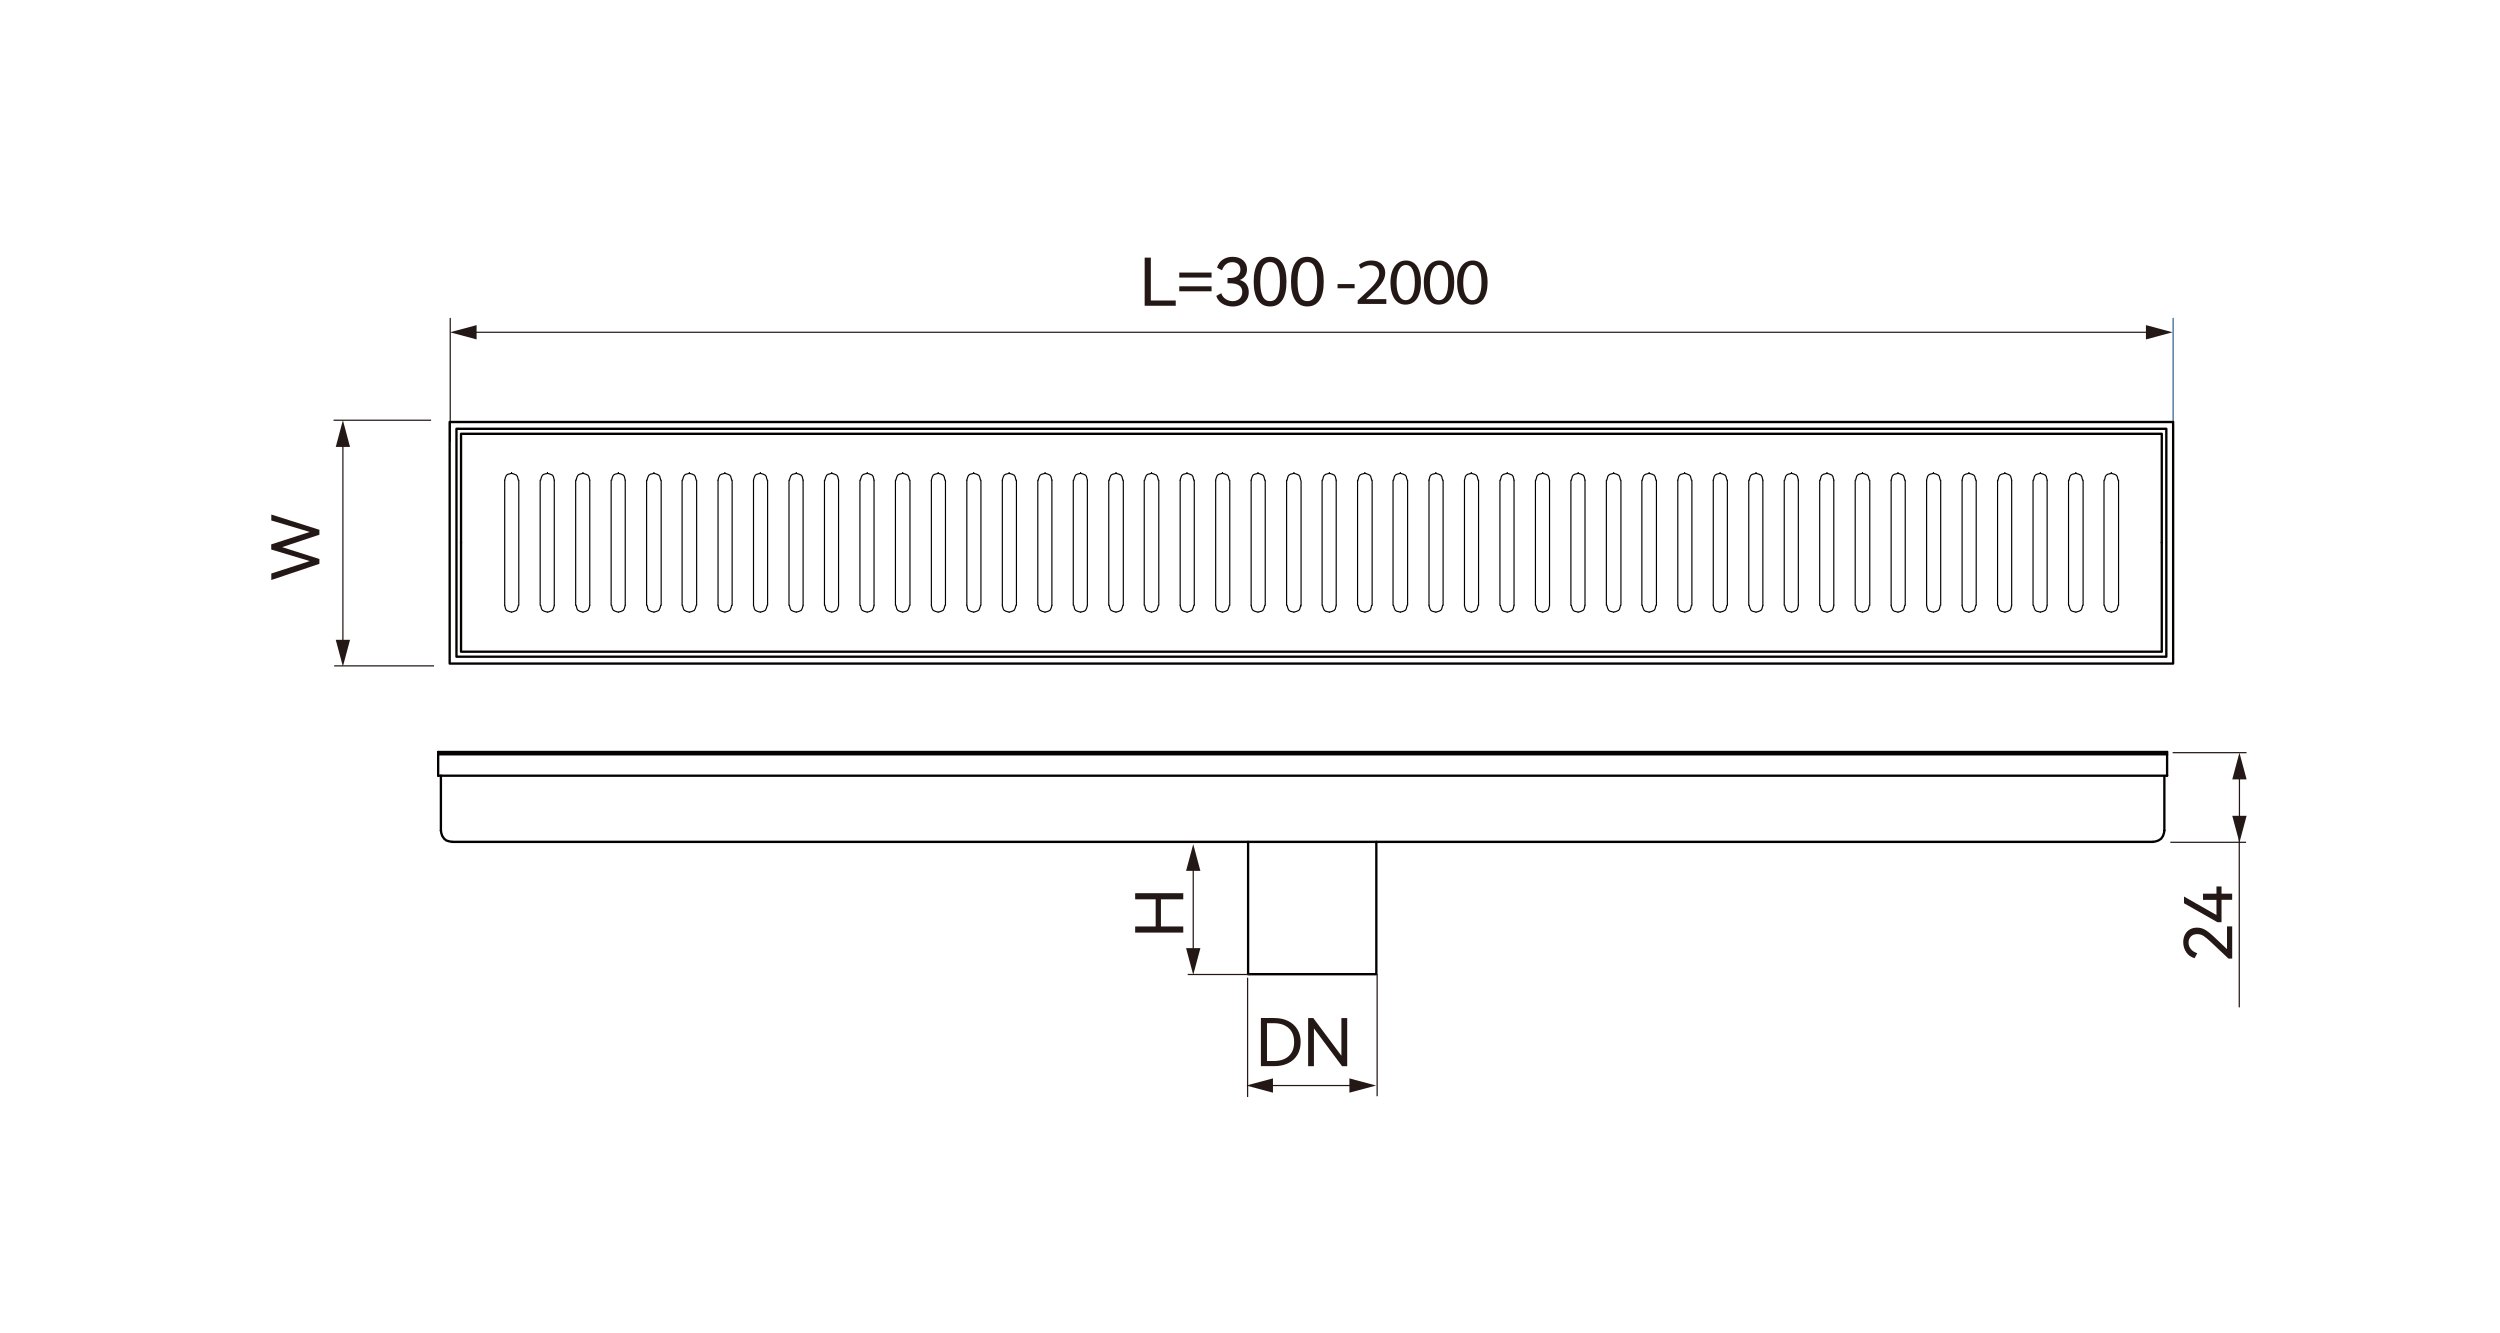 <?xml version="1.0" encoding="UTF-8"?>
<svg id="_图层_1" data-name=" 图层 1" xmlns="http://www.w3.org/2000/svg" width="750" height="400" viewBox="0 0 750 400">
  <defs>
    <style>
      .cls-1 {
        stroke: #346291;
      }

      .cls-1, .cls-2, .cls-3, .cls-4, .cls-5, .cls-6, .cls-7 {
        fill: none;
      }

      .cls-1, .cls-2, .cls-3, .cls-4, .cls-5, .cls-7 {
        stroke-linecap: round;
      }

      .cls-1, .cls-2, .cls-4, .cls-7 {
        stroke-linejoin: round;
      }

      .cls-1, .cls-6, .cls-7 {
        stroke-width: .37px;
      }

      .cls-2, .cls-3 {
        stroke-width: .35px;
      }

      .cls-2, .cls-3, .cls-4, .cls-5 {
        stroke: #040000;
      }

      .cls-3, .cls-5 {
        stroke-linejoin: bevel;
      }

      .cls-4, .cls-5 {
        stroke-width: .7px;
      }

      .cls-6 {
        stroke-miterlimit: 10;
      }

      .cls-6, .cls-7 {
        stroke: #231815;
      }

      .cls-8 {
        fill: #231815;
      }
    </style>
  </defs>
  <path class="cls-4" d="M135.69,252.56h510.2M132.27,232.71v16.43M131.45,225.59v7.12"/>
  <polyline class="cls-5" points="132.27 249.14 132.4 249.96 132.68 250.78 133.23 251.6 133.91 252.15 134.87 252.43 135.69 252.56"/>
  <path class="cls-4" d="M649.31,232.71v16.43M131.45,225.59h518.69M131.45,226.28h518.69M131.45,232.71h518.69"/>
  <polyline class="cls-5" points="645.89 252.56 646.71 252.42 647.53 252.15 648.35 251.6 648.9 250.78 649.18 249.96 649.31 249.14"/>
  <line class="cls-4" x1="650.13" y1="232.71" x2="650.13" y2="225.59"/>
  <polyline class="cls-4" points="374.43 252.56 374.43 292.26 412.9 292.26 412.9 252.56"/>
  <line class="cls-7" x1="135.07" y1="95.52" x2="135.07" y2="132.33"/>
  <line class="cls-1" x1="651.94" y1="132.33" x2="651.94" y2="95.52"/>
  <line class="cls-7" x1="141.52" y1="99.68" x2="645.24" y2="99.68"/>
  <polygon class="cls-8" points="142.98 101.83 134.97 99.68 142.98 97.53 142.98 101.83"/>
  <polygon class="cls-8" points="643.78 101.83 651.79 99.68 643.78 97.53 643.78 101.83"/>
  <g>
    <path class="cls-8" d="M343.41,77.29h1.84v12.86h7.47v1.58h-9.32v-14.43h.01Z"/>
    <path class="cls-8" d="M363.47,83.27h-9.69v-1.5h9.69v1.5ZM363.47,87.39h-9.69v-1.5h9.69v1.5Z"/>
    <path class="cls-8" d="M373.96,85.36c.45.62.67,1.38.67,2.29s-.22,1.67-.66,2.32-1.03,1.14-1.76,1.48c-.73.34-1.53.5-2.4.5-1.1,0-2.12-.27-3.05-.81s-1.56-1.33-1.87-2.37l1.49-.81c.26.79.71,1.38,1.36,1.78.64.4,1.33.6,2.08.6.81,0,1.49-.24,2.04-.72.54-.48.82-1.15.82-2,0-1.76-1.26-2.64-3.79-2.64h-.64l.02-1.58h.72c1.02,0,1.8-.24,2.33-.71s.8-1.08.8-1.81-.23-1.24-.68-1.64c-.46-.39-1.04-.59-1.76-.59s-1.38.21-1.89.63c-.52.42-.92,1.03-1.19,1.81l-1.49-.81c.33-1.06.91-1.87,1.75-2.42.83-.55,1.81-.82,2.93-.82,1.3,0,2.34.35,3.13,1.04.79.7,1.18,1.61,1.18,2.74,0,.72-.18,1.36-.53,1.91s-.89.97-1.63,1.26c.91.28,1.59.72,2.04,1.34l-.02.03Z"/>
    <path class="cls-8" d="M384.67,90.06c-.85,1.26-2.07,1.88-3.66,1.88s-2.79-.63-3.63-1.89c-.85-1.26-1.27-3.11-1.27-5.54s.42-4.3,1.27-5.57c.85-1.27,2.06-1.9,3.63-1.9s2.81.63,3.66,1.89,1.27,3.12,1.27,5.58-.42,4.29-1.27,5.55ZM378.79,88.89c.48.96,1.22,1.44,2.23,1.44s1.75-.48,2.24-1.43c.48-.95.72-2.42.72-4.39s-.24-3.46-.72-4.43-1.23-1.45-2.24-1.45-1.75.48-2.23,1.45c-.48.97-.71,2.44-.71,4.43s.24,3.42.71,4.38Z"/>
    <path class="cls-8" d="M395.85,90.06c-.85,1.26-2.07,1.88-3.65,1.88s-2.79-.63-3.63-1.89c-.85-1.26-1.27-3.11-1.27-5.54s.42-4.3,1.27-5.57c.85-1.27,2.06-1.9,3.63-1.9s2.81.63,3.65,1.89c.85,1.26,1.27,3.12,1.27,5.58s-.42,4.29-1.27,5.55ZM389.97,88.89c.48.96,1.22,1.44,2.23,1.44s1.75-.48,2.24-1.43c.48-.95.72-2.42.72-4.39s-.24-3.46-.72-4.43-1.23-1.45-2.24-1.45-1.75.48-2.23,1.45c-.48.97-.71,2.44-.71,4.43s.24,3.42.71,4.38Z"/>
  </g>
  <path class="cls-8" d="M406.39,85.21v1.27h-5.12v-1.27h5.12ZM407.31,90.12l1.43-1.32c3.44-3.12,5-4.78,5.01-6.71,0-1.3-.65-2.51-2.65-2.51-1.23,0-2.24.6-2.87,1.08l-.58-1.21c.92-.74,2.26-1.3,3.81-1.3,2.9,0,4.11,1.89,4.11,3.72,0,2.38-1.8,4.29-4.64,6.88l-1.07.96v.04h6.04v1.44h-8.6v-1.07ZM426.28,84.64c0,4.35-1.71,6.75-4.69,6.75-2.63,0-4.42-2.34-4.46-6.57,0-4.31,1.95-6.67,4.69-6.67s4.46,2.41,4.46,6.49ZM418.97,84.82c0,3.34,1.08,5.23,2.73,5.23,1.86,0,2.75-2.07,2.75-5.33s-.84-5.22-2.73-5.22c-1.59,0-2.75,1.85-2.75,5.32ZM436.28,84.64c0,4.35-1.71,6.75-4.69,6.75-2.63,0-4.42-2.34-4.46-6.57,0-4.31,1.95-6.67,4.69-6.67s4.46,2.41,4.46,6.49ZM428.97,84.82c0,3.34,1.08,5.23,2.73,5.23,1.86,0,2.75-2.07,2.75-5.33s-.84-5.22-2.73-5.22c-1.59,0-2.75,1.85-2.75,5.32ZM446.28,84.64c0,4.35-1.71,6.75-4.69,6.75-2.63,0-4.42-2.34-4.46-6.57,0-4.31,1.95-6.67,4.69-6.67s4.46,2.41,4.46,6.49ZM438.97,84.82c0,3.34,1.08,5.23,2.73,5.23,1.86,0,2.75-2.07,2.75-5.33s-.84-5.22-2.73-5.22c-1.59,0-2.75,1.85-2.75,5.32Z"/>
  <line class="cls-6" x1="129.33" y1="126.07" x2="100.06" y2="126.07"/>
  <line class="cls-6" x1="130.22" y1="199.76" x2="100.25" y2="199.76"/>
  <line class="cls-6" x1="102.87" y1="132.62" x2="102.87" y2="193.4"/>
  <polygon class="cls-8" points="100.72 134.09 102.87 126.07 105.01 134.09 100.72 134.09"/>
  <polygon class="cls-8" points="100.72 191.94 102.87 199.95 105.01 191.94 100.72 191.94"/>
  <path class="cls-8" d="M81.37,163.31l11.55-3.73-11.53-3.44v-1.78l14.43,4.58v1.47l-11.18,3.73,11.18,3.56v1.45l-14.43,4.85v-1.95l11.53-3.73-11.55-3.46v-1.55Z"/>
  <line class="cls-6" x1="651.78" y1="225.8" x2="673.96" y2="225.8"/>
  <line class="cls-6" x1="651.1" y1="252.69" x2="673.82" y2="252.69"/>
  <line class="cls-6" x1="671.83" y1="232.35" x2="671.83" y2="246.21"/>
  <polygon class="cls-8" points="669.68 233.81 671.83 225.8 673.98 233.81 669.68 233.81"/>
  <polygon class="cls-8" points="669.68 244.75 671.83 252.76 673.98 244.75 669.68 244.75"/>
  <line class="cls-6" x1="375.16" y1="292.35" x2="356.32" y2="292.35"/>
  <line class="cls-6" x1="357.97" y1="259.8" x2="357.97" y2="285.91"/>
  <polygon class="cls-8" points="355.82 261.27 357.97 253.25 360.12 261.27 355.82 261.27"/>
  <polygon class="cls-8" points="355.82 284.44 357.97 292.46 360.12 284.44 355.82 284.44"/>
  <line class="cls-6" x1="374.28" y1="293.3" x2="374.28" y2="329.1"/>
  <line class="cls-6" x1="413.14" y1="292.21" x2="413.14" y2="328.87"/>
  <line class="cls-6" x1="380.43" y1="325.66" x2="406.28" y2="325.66"/>
  <polygon class="cls-8" points="381.89 327.81 373.88 325.66 381.89 323.51 381.89 327.81"/>
  <polygon class="cls-8" points="404.82 327.81 412.83 325.66 404.82 323.51 404.82 327.81"/>
  <line class="cls-6" x1="671.78" y1="246.86" x2="671.78" y2="302.21"/>
  <polyline class="cls-3" points="155.5 144.06 155.37 143.52 155.23 142.97 154.96 142.56 154.41 142.29 154 142.15 153.45 142.02"/>
  <line class="cls-2" x1="153.46" y1="141.88" x2="153.46" y2="141.75"/>
  <polyline class="cls-3" points="153.46 142.02 152.91 142.15 152.36 142.29 151.95 142.56 151.68 143.11 151.55 143.52 151.41 144.07"/>
  <polyline class="cls-3" points="151.41 181.59 151.54 182.14 151.68 182.68 151.95 183.09 152.5 183.37 152.91 183.5 153.46 183.64"/>
  <polyline class="cls-3" points="153.46 183.64 154 183.5 154.41 183.36 154.96 183.09 155.23 182.55 155.37 182.14 155.5 181.59"/>
  <polyline class="cls-3" points="166.28 144.06 166.15 143.52 166.01 142.97 165.74 142.56 165.19 142.29 164.78 142.15 164.23 142.02"/>
  <line class="cls-2" x1="164.24" y1="141.88" x2="164.24" y2="141.75"/>
  <polyline class="cls-3" points="164.24 142.02 163.69 142.15 163.14 142.29 162.73 142.56 162.46 143.11 162.33 143.52 162.19 144.07"/>
  <polyline class="cls-3" points="162.19 181.59 162.32 182.14 162.46 182.68 162.73 183.09 163.28 183.37 163.69 183.5 164.24 183.64"/>
  <polyline class="cls-3" points="164.24 183.64 164.78 183.5 165.19 183.36 165.74 183.09 166.01 182.55 166.15 182.14 166.28 181.59"/>
  <polyline class="cls-3" points="176.93 144.06 176.79 143.52 176.65 142.97 176.38 142.56 175.83 142.29 175.43 142.15 174.88 142.02"/>
  <line class="cls-2" x1="174.88" y1="141.88" x2="174.88" y2="141.75"/>
  <polyline class="cls-3" points="174.88 142.02 174.33 142.15 173.79 142.29 173.38 142.56 173.1 143.11 172.97 143.52 172.83 144.07"/>
  <polyline class="cls-3" points="172.83 181.59 172.97 182.14 173.11 182.68 173.38 183.09 173.92 183.37 174.33 183.5 174.88 183.64"/>
  <polyline class="cls-3" points="174.88 183.64 175.42 183.5 175.84 183.36 176.38 183.09 176.65 182.55 176.79 182.14 176.93 181.59"/>
  <polyline class="cls-3" points="187.57 144.06 187.43 143.52 187.3 142.97 187.03 142.56 186.48 142.29 186.07 142.15 185.52 142.02"/>
  <line class="cls-2" x1="185.52" y1="141.88" x2="185.52" y2="141.75"/>
  <polyline class="cls-3" points="185.52 142.02 184.98 142.15 184.43 142.29 184.02 142.56 183.75 143.11 183.61 143.52 183.48 144.07"/>
  <polyline class="cls-3" points="183.48 181.59 183.61 182.14 183.75 182.68 184.02 183.09 184.57 183.37 184.98 183.5 185.52 183.64"/>
  <polyline class="cls-3" points="185.52 183.64 186.07 183.5 186.48 183.36 187.02 183.09 187.3 182.55 187.43 182.14 187.57 181.59"/>
  <polyline class="cls-3" points="198.21 144.06 198.08 143.52 197.94 142.97 197.67 142.56 197.12 142.29 196.71 142.15 196.17 142.02"/>
  <line class="cls-2" x1="196.17" y1="141.88" x2="196.17" y2="141.75"/>
  <polyline class="cls-3" points="196.17 142.02 195.62 142.15 195.08 142.29 194.67 142.56 194.39 143.11 194.26 143.52 194.12 144.07"/>
  <polyline class="cls-3" points="194.12 181.59 194.26 182.14 194.39 182.68 194.66 183.09 195.21 183.37 195.62 183.5 196.17 183.64"/>
  <polyline class="cls-3" points="196.17 183.64 196.71 183.5 197.12 183.36 197.67 183.09 197.94 182.55 198.08 182.14 198.22 181.59"/>
  <polyline class="cls-3" points="208.86 144.06 208.72 143.52 208.58 142.97 208.31 142.56 207.77 142.29 207.36 142.15 206.81 142.02"/>
  <line class="cls-2" x1="206.81" y1="141.88" x2="206.81" y2="141.75"/>
  <polyline class="cls-3" points="206.81 142.02 206.27 142.15 205.72 142.29 205.31 142.56 205.04 143.11 204.9 143.52 204.76 144.07"/>
  <polyline class="cls-3" points="204.76 181.59 204.9 182.14 205.04 182.68 205.31 183.09 205.86 183.37 206.27 183.5 206.81 183.64"/>
  <polyline class="cls-3" points="206.81 183.64 207.36 183.5 207.77 183.36 208.31 183.09 208.59 182.55 208.72 182.14 208.86 181.59"/>
  <polyline class="cls-3" points="219.5 144.06 219.37 143.52 219.23 142.97 218.96 142.56 218.41 142.29 218 142.15 217.45 142.02"/>
  <line class="cls-2" x1="217.45" y1="141.88" x2="217.45" y2="141.75"/>
  <polyline class="cls-3" points="217.45 142.02 216.91 142.15 216.36 142.29 215.95 142.56 215.68 143.11 215.54 143.52 215.41 144.07"/>
  <polyline class="cls-3" points="215.41 181.59 215.54 182.14 215.68 182.68 215.95 183.09 216.5 183.37 216.91 183.5 217.46 183.64"/>
  <polyline class="cls-3" points="217.45 183.64 218 183.5 218.41 183.36 218.96 183.09 219.23 182.55 219.36 182.14 219.5 181.59"/>
  <polyline class="cls-3" points="230.15 144.06 230.01 143.52 229.87 142.97 229.6 142.56 229.05 142.29 228.64 142.15 228.1 142.02"/>
  <line class="cls-2" x1="228.1" y1="141.88" x2="228.1" y2="141.75"/>
  <polyline class="cls-3" points="228.1 142.02 227.55 142.15 227.01 142.29 226.6 142.56 226.32 143.11 226.19 143.52 226.05 144.07"/>
  <polyline class="cls-3" points="226.05 181.59 226.19 182.14 226.33 182.68 226.6 183.09 227.14 183.37 227.55 183.5 228.1 183.64"/>
  <polyline class="cls-3" points="228.1 183.64 228.64 183.5 229.06 183.36 229.6 183.09 229.87 182.55 230.01 182.14 230.15 181.59"/>
  <polyline class="cls-3" points="240.93 144.06 240.79 143.52 240.65 142.97 240.38 142.56 239.83 142.29 239.43 142.15 238.88 142.02"/>
  <line class="cls-2" x1="238.88" y1="141.88" x2="238.88" y2="141.75"/>
  <polyline class="cls-3" points="238.88 142.02 238.33 142.15 237.79 142.29 237.38 142.56 237.1 143.11 236.97 143.52 236.83 144.07"/>
  <polyline class="cls-3" points="236.83 181.59 236.97 182.14 237.11 182.68 237.38 183.09 237.92 183.37 238.33 183.5 238.88 183.64"/>
  <polyline class="cls-3" points="238.88 183.64 239.42 183.5 239.84 183.36 240.38 183.09 240.65 182.55 240.79 182.14 240.93 181.59"/>
  <polyline class="cls-3" points="251.57 144.06 251.43 143.52 251.3 142.97 251.03 142.56 250.48 142.29 250.07 142.15 249.52 142.02"/>
  <line class="cls-2" x1="249.52" y1="141.88" x2="249.52" y2="141.75"/>
  <polyline class="cls-3" points="249.52 142.02 248.98 142.15 248.43 142.29 248.02 142.56 247.75 143.11 247.61 143.52 247.48 144.07"/>
  <polyline class="cls-3" points="247.48 181.59 247.61 182.14 247.75 182.68 248.02 183.09 248.57 183.37 248.98 183.5 249.52 183.64"/>
  <polyline class="cls-3" points="249.52 183.64 250.07 183.5 250.48 183.36 251.02 183.09 251.3 182.55 251.43 182.14 251.57 181.59"/>
  <polyline class="cls-3" points="262.21 144.06 262.08 143.52 261.94 142.97 261.67 142.56 261.12 142.29 260.71 142.15 260.17 142.02"/>
  <line class="cls-2" x1="260.17" y1="141.88" x2="260.17" y2="141.75"/>
  <polyline class="cls-3" points="260.17 142.02 259.62 142.15 259.08 142.29 258.67 142.56 258.39 143.11 258.26 143.52 258.12 144.07"/>
  <polyline class="cls-3" points="258.12 181.59 258.26 182.14 258.39 182.68 258.66 183.09 259.21 183.37 259.62 183.5 260.17 183.64"/>
  <polyline class="cls-3" points="260.17 183.64 260.71 183.5 261.12 183.36 261.67 183.09 261.94 182.55 262.08 182.14 262.22 181.59"/>
  <polyline class="cls-3" points="272.86 144.06 272.72 143.52 272.58 142.97 272.31 142.56 271.77 142.29 271.36 142.15 270.81 142.02"/>
  <line class="cls-2" x1="270.81" y1="141.88" x2="270.81" y2="141.75"/>
  <polyline class="cls-3" points="270.81 142.02 270.27 142.15 269.72 142.29 269.31 142.56 269.04 143.11 268.9 143.52 268.76 144.07"/>
  <polyline class="cls-3" points="268.76 181.59 268.9 182.14 269.04 182.68 269.31 183.09 269.86 183.37 270.26 183.5 270.81 183.64"/>
  <polyline class="cls-3" points="270.81 183.64 271.36 183.5 271.9 183.36 272.31 183.09 272.59 182.55 272.72 182.14 272.86 181.59"/>
  <polyline class="cls-3" points="283.5 144.06 283.37 143.52 283.23 142.97 282.96 142.56 282.41 142.29 282 142.15 281.45 142.02"/>
  <line class="cls-2" x1="281.45" y1="141.88" x2="281.45" y2="141.75"/>
  <polyline class="cls-3" points="281.45 142.02 280.91 142.15 280.36 142.29 279.95 142.56 279.68 143.11 279.54 143.52 279.41 144.07"/>
  <polyline class="cls-3" points="279.41 181.59 279.54 182.14 279.68 182.68 279.95 183.09 280.5 183.37 280.91 183.5 281.46 183.64"/>
  <polyline class="cls-3" points="281.45 183.64 282 183.5 282.41 183.36 282.96 183.09 283.23 182.55 283.36 182.14 283.5 181.59"/>
  <polyline class="cls-3" points="294.15 144.06 294.01 143.52 293.87 142.97 293.6 142.56 293.05 142.29 292.64 142.15 292.1 142.02"/>
  <line class="cls-2" x1="292.1" y1="141.88" x2="292.1" y2="141.75"/>
  <polyline class="cls-3" points="292.1 142.02 291.55 142.15 291.01 142.29 290.6 142.56 290.32 143.11 290.19 143.52 290.05 144.07"/>
  <polyline class="cls-3" points="290.05 181.59 290.19 182.14 290.33 182.68 290.6 183.09 291.14 183.37 291.55 183.5 292.1 183.64"/>
  <polyline class="cls-3" points="292.1 183.64 292.64 183.5 293.05 183.36 293.6 183.09 293.87 182.55 294.01 182.14 294.15 181.59"/>
  <polyline class="cls-3" points="304.79 144.06 304.65 143.52 304.52 142.97 304.24 142.56 303.7 142.29 303.29 142.15 302.74 142.02"/>
  <line class="cls-2" x1="302.74" y1="141.88" x2="302.74" y2="141.75"/>
  <polyline class="cls-3" points="302.74 142.02 302.2 142.15 301.65 142.29 301.24 142.56 300.97 143.11 300.83 143.52 300.69 144.07"/>
  <polyline class="cls-3" points="300.7 181.59 300.83 182.14 300.97 182.68 301.24 183.09 301.79 183.37 302.2 183.5 302.74 183.64"/>
  <polyline class="cls-3" points="302.74 183.64 303.29 183.5 303.7 183.36 304.24 183.09 304.52 182.55 304.65 182.14 304.79 181.59"/>
  <polyline class="cls-3" points="315.57 144.06 315.43 143.52 315.3 142.97 315.02 142.56 314.48 142.29 314.07 142.15 313.52 142.02"/>
  <line class="cls-2" x1="313.52" y1="141.88" x2="313.52" y2="141.75"/>
  <polyline class="cls-3" points="313.52 142.02 312.98 142.15 312.43 142.29 312.02 142.56 311.75 143.11 311.61 143.52 311.47 144.07"/>
  <polyline class="cls-3" points="311.48 181.59 311.61 182.14 311.75 182.68 312.02 183.09 312.57 183.37 312.98 183.5 313.52 183.64"/>
  <polyline class="cls-3" points="313.52 183.64 314.07 183.5 314.48 183.36 315.02 183.09 315.3 182.55 315.43 182.14 315.57 181.59"/>
  <polyline class="cls-3" points="326.21 144.06 326.08 143.52 325.94 142.97 325.67 142.56 325.12 142.29 324.71 142.15 324.17 142.02"/>
  <line class="cls-2" x1="324.17" y1="141.88" x2="324.17" y2="141.75"/>
  <polyline class="cls-3" points="324.17 142.02 323.62 142.15 323.07 142.29 322.67 142.56 322.39 143.11 322.26 143.52 322.12 144.07"/>
  <polyline class="cls-3" points="322.12 181.59 322.26 182.14 322.39 182.68 322.66 183.09 323.21 183.37 323.62 183.5 324.17 183.64"/>
  <polyline class="cls-3" points="324.17 183.64 324.71 183.5 325.26 183.36 325.67 183.09 325.94 182.55 326.08 182.14 326.22 181.59"/>
  <polyline class="cls-3" points="336.86 144.06 336.72 143.52 336.58 142.97 336.31 142.56 335.77 142.29 335.36 142.15 334.81 142.02"/>
  <line class="cls-2" x1="334.81" y1="141.88" x2="334.81" y2="141.75"/>
  <polyline class="cls-3" points="334.81 142.02 334.27 142.15 333.72 142.29 333.31 142.56 333.04 143.11 332.9 143.52 332.76 144.07"/>
  <polyline class="cls-3" points="332.76 181.59 332.9 182.14 333.04 182.68 333.31 183.09 333.86 183.37 334.26 183.5 334.81 183.64"/>
  <polyline class="cls-3" points="334.81 183.64 335.36 183.5 335.77 183.36 336.31 183.09 336.59 182.55 336.72 182.14 336.86 181.59"/>
  <polyline class="cls-3" points="347.5 144.06 347.37 143.52 347.23 142.97 346.96 142.56 346.41 142.29 346 142.15 345.45 142.02"/>
  <line class="cls-2" x1="345.45" y1="141.88" x2="345.45" y2="141.75"/>
  <polyline class="cls-3" points="345.45 142.02 344.91 142.15 344.36 142.29 343.95 142.56 343.68 143.11 343.54 143.52 343.41 144.07"/>
  <polyline class="cls-3" points="343.41 181.59 343.54 182.14 343.68 182.68 343.95 183.09 344.5 183.37 344.91 183.5 345.46 183.64"/>
  <polyline class="cls-3" points="345.45 183.64 346 183.5 346.41 183.36 346.96 183.09 347.23 182.55 347.36 182.14 347.5 181.59"/>
  <polyline class="cls-3" points="358.15 144.06 358.01 143.52 357.87 142.97 357.6 142.56 357.05 142.29 356.64 142.15 356.1 142.02"/>
  <line class="cls-2" x1="356.1" y1="141.88" x2="356.1" y2="141.75"/>
  <polyline class="cls-3" points="356.1 142.02 355.55 142.15 355.01 142.29 354.6 142.56 354.32 143.11 354.19 143.52 354.05 144.07"/>
  <polyline class="cls-3" points="354.05 181.59 354.19 182.14 354.33 182.68 354.6 183.09 355.14 183.37 355.55 183.5 356.1 183.64"/>
  <polyline class="cls-3" points="356.1 183.64 356.64 183.5 357.05 183.36 357.6 183.09 357.87 182.55 358.01 182.14 358.15 181.59"/>
  <polyline class="cls-3" points="368.79 144.06 368.65 143.52 368.52 142.97 368.24 142.56 367.7 142.29 367.29 142.15 366.74 142.02"/>
  <line class="cls-2" x1="366.74" y1="141.88" x2="366.74" y2="141.75"/>
  <polyline class="cls-3" points="366.74 142.02 366.2 142.15 365.65 142.29 365.24 142.56 364.97 143.11 364.83 143.52 364.69 144.07"/>
  <polyline class="cls-3" points="364.7 181.59 364.83 182.14 364.97 182.68 365.24 183.09 365.79 183.37 366.2 183.5 366.74 183.64"/>
  <polyline class="cls-3" points="366.74 183.64 367.29 183.5 367.7 183.36 368.24 183.09 368.52 182.55 368.65 182.14 368.79 181.59"/>
  <polyline class="cls-3" points="379.43 144.06 379.3 143.52 379.16 142.97 378.89 142.56 378.34 142.29 377.93 142.15 377.38 142.02"/>
  <line class="cls-2" x1="377.39" y1="141.88" x2="377.39" y2="141.75"/>
  <polyline class="cls-3" points="377.39 142.02 376.84 142.15 376.29 142.29 375.89 142.56 375.61 143.11 375.48 143.52 375.34 144.07"/>
  <polyline class="cls-3" points="375.34 181.59 375.47 182.14 375.61 182.68 375.88 183.09 376.43 183.37 376.84 183.5 377.39 183.64"/>
  <polyline class="cls-3" points="377.39 183.64 377.93 183.5 378.48 183.36 378.89 183.09 379.16 182.55 379.3 182.14 379.43 181.59"/>
  <polyline class="cls-3" points="635.43 144.06 635.3 143.52 635.16 142.97 634.89 142.56 634.34 142.29 633.93 142.15 633.38 142.02"/>
  <line class="cls-2" x1="633.39" y1="141.88" x2="633.39" y2="141.75"/>
  <polyline class="cls-3" points="633.39 142.02 632.84 142.15 632.29 142.29 631.88 142.56 631.61 142.97 631.48 143.52 631.34 144.07"/>
  <polyline class="cls-3" points="631.34 181.59 631.47 182.14 631.61 182.55 631.88 183.09 632.29 183.37 632.84 183.5 633.39 183.64"/>
  <polyline class="cls-3" points="633.39 183.64 633.93 183.5 634.34 183.36 634.89 183.09 635.16 182.68 635.3 182.14 635.43 181.59"/>
  <polyline class="cls-3" points="624.79 144.06 624.65 143.52 624.51 142.97 624.24 142.56 623.7 142.29 623.29 142.15 622.74 142.02"/>
  <line class="cls-2" x1="622.74" y1="141.88" x2="622.74" y2="141.75"/>
  <polyline class="cls-3" points="622.74 142.02 622.2 142.15 621.65 142.29 621.24 142.56 620.97 142.97 620.83 143.52 620.69 144.07"/>
  <polyline class="cls-3" points="620.69 181.59 620.83 182.14 620.97 182.55 621.24 183.09 621.65 183.37 622.2 183.5 622.74 183.64"/>
  <polyline class="cls-3" points="622.74 183.64 623.29 183.5 623.7 183.36 624.24 183.09 624.52 182.68 624.65 182.14 624.79 181.59"/>
  <polyline class="cls-3" points="614.14 144.06 614.01 143.52 613.87 142.97 613.6 142.56 613.05 142.29 612.64 142.15 612.1 142.02"/>
  <line class="cls-2" x1="612.1" y1="141.88" x2="612.1" y2="141.75"/>
  <polyline class="cls-3" points="612.1 142.02 611.55 142.15 611.01 142.29 610.6 142.56 610.32 142.97 610.19 143.52 610.05 144.07"/>
  <polyline class="cls-3" points="610.05 181.59 610.19 182.14 610.32 182.55 610.6 183.09 611.01 183.37 611.55 183.5 612.1 183.64"/>
  <polyline class="cls-3" points="612.1 183.64 612.64 183.5 613.05 183.36 613.6 183.09 613.87 182.68 614.01 182.14 614.15 181.59"/>
  <polyline class="cls-3" points="603.5 144.06 603.37 143.52 603.23 142.97 602.96 142.56 602.41 142.29 602 142.15 601.45 142.02"/>
  <line class="cls-2" x1="601.45" y1="141.88" x2="601.45" y2="141.75"/>
  <polyline class="cls-3" points="601.45 142.02 600.91 142.15 600.36 142.29 599.95 142.56 599.68 142.97 599.54 143.52 599.41 144.07"/>
  <polyline class="cls-3" points="599.41 181.59 599.54 182.14 599.68 182.55 599.95 183.09 600.36 183.37 600.91 183.5 601.46 183.64"/>
  <polyline class="cls-3" points="601.45 183.64 602 183.5 602.41 183.36 602.95 183.09 603.23 182.68 603.36 182.14 603.5 181.59"/>
  <polyline class="cls-3" points="592.72 144.06 592.58 143.52 592.45 142.97 592.18 142.56 591.63 142.29 591.22 142.15 590.67 142.02"/>
  <line class="cls-2" x1="590.67" y1="141.88" x2="590.67" y2="141.75"/>
  <polyline class="cls-3" points="590.67 142.02 590.13 142.15 589.58 142.29 589.17 142.56 588.9 142.97 588.76 143.52 588.63 144.07"/>
  <polyline class="cls-3" points="588.63 181.59 588.76 182.14 588.9 182.55 589.17 183.09 589.58 183.37 590.13 183.5 590.67 183.64"/>
  <polyline class="cls-3" points="590.67 183.64 591.22 183.5 591.63 183.36 592.17 183.09 592.45 182.68 592.58 182.14 592.72 181.59"/>
  <polyline class="cls-3" points="582.08 144.06 581.94 143.52 581.8 142.97 581.53 142.56 580.98 142.29 580.58 142.15 580.03 142.02"/>
  <line class="cls-2" x1="580.03" y1="141.88" x2="580.03" y2="141.75"/>
  <polyline class="cls-3" points="580.03 142.02 579.48 142.15 578.94 142.29 578.53 142.56 578.26 142.97 578.12 143.52 577.98 144.07"/>
  <polyline class="cls-3" points="577.98 181.59 578.12 182.14 578.26 182.55 578.53 183.09 578.94 183.37 579.48 183.5 580.03 183.64"/>
  <polyline class="cls-3" points="580.03 183.64 580.57 183.5 580.99 183.36 581.53 183.09 581.8 182.68 581.94 182.14 582.08 181.59"/>
  <polyline class="cls-3" points="571.43 144.06 571.3 143.52 571.16 142.97 570.89 142.56 570.34 142.29 569.93 142.15 569.38 142.02"/>
  <line class="cls-2" x1="569.39" y1="141.88" x2="569.39" y2="141.75"/>
  <polyline class="cls-3" points="569.39 142.02 568.84 142.15 568.29 142.29 567.89 142.56 567.61 142.97 567.48 143.52 567.34 144.07"/>
  <polyline class="cls-3" points="567.34 181.59 567.47 182.14 567.61 182.55 567.88 183.09 568.29 183.37 568.84 183.5 569.39 183.64"/>
  <polyline class="cls-3" points="569.39 183.64 569.93 183.5 570.34 183.36 570.89 183.09 571.16 182.68 571.3 182.14 571.43 181.59"/>
  <polyline class="cls-3" points="560.79 144.06 560.65 143.52 560.52 142.97 560.24 142.56 559.7 142.29 559.29 142.15 558.74 142.02"/>
  <line class="cls-2" x1="558.74" y1="141.88" x2="558.74" y2="141.75"/>
  <polyline class="cls-3" points="558.74 142.02 558.2 142.15 557.65 142.29 557.24 142.56 556.97 142.97 556.83 143.52 556.69 144.07"/>
  <polyline class="cls-3" points="556.7 181.59 556.83 182.14 556.97 182.55 557.24 183.09 557.65 183.37 558.2 183.5 558.74 183.64"/>
  <polyline class="cls-3" points="558.74 183.64 559.29 183.5 559.7 183.36 560.24 183.09 560.52 182.68 560.65 182.14 560.79 181.59"/>
  <polyline class="cls-3" points="550.14 144.06 550.01 143.52 549.87 142.97 549.6 142.56 549.05 142.29 548.64 142.15 548.1 142.02"/>
  <line class="cls-2" x1="548.1" y1="141.88" x2="548.1" y2="141.75"/>
  <polyline class="cls-3" points="548.1 142.02 547.55 142.15 547.01 142.29 546.6 142.56 546.32 142.97 546.19 143.52 546.05 144.07"/>
  <polyline class="cls-3" points="546.05 181.59 546.19 182.14 546.32 182.55 546.6 183.09 547.01 183.37 547.55 183.5 548.1 183.64"/>
  <polyline class="cls-3" points="548.1 183.64 548.64 183.5 549.05 183.36 549.6 183.09 549.87 182.68 550.01 182.14 550.15 181.59"/>
  <polyline class="cls-3" points="539.5 144.06 539.37 143.52 539.23 142.97 538.96 142.56 538.41 142.29 538 142.15 537.45 142.02"/>
  <line class="cls-2" x1="537.45" y1="141.88" x2="537.45" y2="141.75"/>
  <polyline class="cls-3" points="537.45 142.02 536.91 142.15 536.36 142.29 535.95 142.56 535.68 142.97 535.54 143.52 535.41 144.07"/>
  <polyline class="cls-3" points="535.41 181.59 535.54 182.14 535.68 182.55 535.95 183.09 536.36 183.37 536.91 183.5 537.46 183.64"/>
  <polyline class="cls-3" points="537.45 183.64 538 183.5 538.41 183.36 538.95 183.09 539.23 182.68 539.36 182.14 539.5 181.59"/>
  <polyline class="cls-3" points="528.86 144.06 528.72 143.52 528.58 142.97 528.31 142.56 527.77 142.29 527.36 142.15 526.81 142.02"/>
  <line class="cls-2" x1="526.81" y1="141.88" x2="526.81" y2="141.75"/>
  <polyline class="cls-3" points="526.81 142.02 526.27 142.15 525.72 142.29 525.31 142.56 525.04 142.97 524.9 143.52 524.76 144.07"/>
  <polyline class="cls-3" points="524.76 181.59 524.9 182.14 525.04 182.55 525.31 183.09 525.72 183.37 526.26 183.5 526.81 183.64"/>
  <polyline class="cls-3" points="526.81 183.64 527.35 183.5 527.77 183.36 528.31 183.09 528.58 182.68 528.72 182.14 528.86 181.59"/>
  <polyline class="cls-3" points="518.08 144.06 517.94 143.52 517.8 142.97 517.53 142.56 516.98 142.29 516.58 142.15 516.03 142.02"/>
  <line class="cls-2" x1="516.03" y1="141.88" x2="516.03" y2="141.75"/>
  <polyline class="cls-3" points="516.03 142.02 515.48 142.15 514.94 142.29 514.53 142.56 514.26 142.97 514.12 143.52 513.98 144.07"/>
  <polyline class="cls-3" points="513.98 181.59 514.12 182.14 514.26 182.55 514.53 183.09 514.94 183.37 515.48 183.5 516.03 183.64"/>
  <polyline class="cls-3" points="516.03 183.64 516.57 183.5 516.99 183.36 517.53 183.09 517.8 182.68 517.94 182.14 518.08 181.59"/>
  <polyline class="cls-3" points="507.43 144.06 507.3 143.52 507.16 142.97 506.89 142.56 506.34 142.29 505.93 142.15 505.38 142.02"/>
  <line class="cls-2" x1="505.39" y1="141.88" x2="505.39" y2="141.75"/>
  <polyline class="cls-3" points="505.39 142.02 504.84 142.15 504.29 142.29 503.88 142.56 503.61 142.97 503.48 143.52 503.34 144.07"/>
  <polyline class="cls-3" points="503.34 181.59 503.47 182.14 503.61 182.55 503.88 183.09 504.3 183.37 504.84 183.5 505.39 183.64"/>
  <polyline class="cls-3" points="505.39 183.64 505.93 183.5 506.34 183.36 506.89 183.09 507.16 182.68 507.3 182.14 507.43 181.59"/>
  <polyline class="cls-3" points="496.79 144.06 496.65 143.52 496.52 142.97 496.24 142.56 495.7 142.29 495.29 142.15 494.74 142.02"/>
  <line class="cls-2" x1="494.74" y1="141.88" x2="494.74" y2="141.75"/>
  <polyline class="cls-3" points="494.74 142.02 494.2 142.15 493.65 142.29 493.24 142.56 492.97 142.97 492.83 143.52 492.69 144.07"/>
  <polyline class="cls-3" points="492.7 181.59 492.83 182.14 492.97 182.55 493.24 183.09 493.65 183.37 494.2 183.5 494.74 183.64"/>
  <polyline class="cls-3" points="494.74 183.64 495.29 183.5 495.7 183.36 496.24 183.09 496.52 182.68 496.65 182.14 496.79 181.59"/>
  <polyline class="cls-3" points="486.15 144.06 486.01 143.52 485.87 142.97 485.6 142.56 485.05 142.29 484.64 142.15 484.1 142.02"/>
  <line class="cls-2" x1="484.1" y1="141.88" x2="484.1" y2="141.75"/>
  <polyline class="cls-3" points="484.1 142.02 483.55 142.15 483.01 142.29 482.6 142.56 482.32 142.97 482.19 143.52 482.05 144.07"/>
  <polyline class="cls-3" points="482.05 181.59 482.19 182.14 482.32 182.55 482.6 183.09 483.01 183.37 483.55 183.5 484.1 183.64"/>
  <polyline class="cls-3" points="484.1 183.64 484.64 183.5 485.05 183.36 485.6 183.09 485.87 182.68 486.01 182.14 486.14 181.59"/>
  <polyline class="cls-3" points="475.5 144.06 475.37 143.52 475.23 142.97 474.96 142.56 474.41 142.29 474 142.15 473.45 142.02"/>
  <line class="cls-2" x1="473.45" y1="141.88" x2="473.45" y2="141.75"/>
  <polyline class="cls-3" points="473.45 142.02 472.91 142.15 472.36 142.29 471.95 142.56 471.68 142.97 471.54 143.52 471.41 144.07"/>
  <polyline class="cls-3" points="471.41 181.59 471.54 182.14 471.68 182.55 471.95 183.09 472.36 183.37 472.91 183.5 473.46 183.64"/>
  <polyline class="cls-3" points="473.45 183.64 474 183.5 474.41 183.36 474.96 183.09 475.23 182.68 475.36 182.14 475.5 181.59"/>
  <polyline class="cls-3" points="464.86 144.06 464.72 143.52 464.58 142.97 464.31 142.56 463.77 142.29 463.36 142.15 462.81 142.02"/>
  <line class="cls-2" x1="462.81" y1="141.88" x2="462.81" y2="141.75"/>
  <polyline class="cls-3" points="462.81 142.02 462.27 142.15 461.72 142.29 461.31 142.56 461.04 142.97 460.9 143.52 460.76 144.07"/>
  <polyline class="cls-3" points="460.76 181.59 460.9 182.14 461.04 182.55 461.31 183.09 461.72 183.37 462.26 183.5 462.81 183.64"/>
  <polyline class="cls-3" points="462.81 183.64 463.35 183.5 463.77 183.36 464.31 183.09 464.58 182.68 464.72 182.14 464.86 181.59"/>
  <polyline class="cls-3" points="454.21 144.06 454.08 143.52 453.94 142.97 453.67 142.56 453.12 142.29 452.71 142.15 452.17 142.02"/>
  <line class="cls-2" x1="452.17" y1="141.88" x2="452.17" y2="141.75"/>
  <polyline class="cls-3" points="452.17 142.02 451.62 142.15 451.07 142.29 450.67 142.56 450.39 142.97 450.26 143.52 450.12 144.07"/>
  <polyline class="cls-3" points="450.12 181.59 450.26 182.14 450.39 182.55 450.66 183.09 451.08 183.37 451.62 183.5 452.17 183.64"/>
  <polyline class="cls-3" points="452.17 183.64 452.71 183.5 453.12 183.36 453.67 183.09 453.94 182.68 454.08 182.14 454.21 181.59"/>
  <polyline class="cls-3" points="443.43 144.06 443.3 143.52 443.16 142.97 442.89 142.56 442.34 142.29 441.93 142.15 441.38 142.02"/>
  <line class="cls-2" x1="441.39" y1="141.88" x2="441.39" y2="141.75"/>
  <polyline class="cls-3" points="441.39 142.02 440.84 142.15 440.29 142.29 439.89 142.56 439.61 142.97 439.48 143.52 439.34 144.07"/>
  <polyline class="cls-3" points="439.34 181.59 439.47 182.14 439.61 182.55 439.88 183.09 440.3 183.37 440.84 183.5 441.39 183.64"/>
  <polyline class="cls-3" points="441.39 183.64 441.93 183.5 442.34 183.36 442.89 183.09 443.16 182.68 443.3 182.14 443.43 181.59"/>
  <polyline class="cls-3" points="432.79 144.06 432.65 143.52 432.52 142.97 432.24 142.56 431.7 142.29 431.29 142.15 430.74 142.02"/>
  <line class="cls-2" x1="430.74" y1="141.88" x2="430.74" y2="141.75"/>
  <polyline class="cls-3" points="430.74 142.02 430.2 142.15 429.65 142.29 429.24 142.56 428.97 142.97 428.83 143.52 428.69 144.07"/>
  <polyline class="cls-3" points="428.7 181.59 428.83 182.14 428.97 182.55 429.24 183.09 429.65 183.37 430.2 183.5 430.74 183.64"/>
  <polyline class="cls-3" points="430.74 183.64 431.29 183.5 431.7 183.36 432.24 183.09 432.52 182.68 432.65 182.14 432.79 181.59"/>
  <polyline class="cls-3" points="422.15 144.06 422.01 143.52 421.87 142.97 421.6 142.56 421.05 142.29 420.64 142.15 420.1 142.02"/>
  <line class="cls-2" x1="420.1" y1="141.88" x2="420.1" y2="141.75"/>
  <polyline class="cls-3" points="420.1 142.02 419.55 142.15 419.01 142.29 418.6 142.56 418.32 142.97 418.19 143.52 418.05 144.07"/>
  <polyline class="cls-3" points="418.05 181.59 418.19 182.14 418.32 182.55 418.6 183.09 419.01 183.37 419.55 183.5 420.1 183.64"/>
  <polyline class="cls-3" points="420.1 183.64 420.64 183.5 421.05 183.36 421.6 183.09 421.87 182.68 422.01 182.14 422.15 181.59"/>
  <polyline class="cls-3" points="411.5 144.06 411.37 143.52 411.23 142.97 410.96 142.56 410.41 142.29 410 142.15 409.45 142.02"/>
  <line class="cls-2" x1="409.45" y1="141.88" x2="409.45" y2="141.75"/>
  <polyline class="cls-3" points="409.45 142.02 408.91 142.15 408.36 142.29 407.95 142.56 407.68 142.97 407.54 143.52 407.41 144.07"/>
  <polyline class="cls-3" points="407.41 181.59 407.54 182.14 407.68 182.55 407.95 183.09 408.36 183.37 408.91 183.5 409.46 183.64"/>
  <polyline class="cls-3" points="409.45 183.64 410 183.5 410.41 183.36 410.96 183.09 411.23 182.68 411.36 182.14 411.5 181.59"/>
  <polyline class="cls-3" points="400.86 144.06 400.72 143.52 400.58 142.97 400.31 142.56 399.77 142.29 399.36 142.15 398.81 142.02"/>
  <line class="cls-2" x1="398.81" y1="141.88" x2="398.81" y2="141.75"/>
  <polyline class="cls-3" points="398.81 142.02 398.27 142.15 397.72 142.29 397.31 142.56 397.04 142.97 396.9 143.52 396.76 144.07"/>
  <polyline class="cls-3" points="396.76 181.59 396.9 182.14 397.04 182.55 397.31 183.09 397.72 183.37 398.26 183.5 398.81 183.64"/>
  <polyline class="cls-3" points="398.81 183.64 399.36 183.5 399.77 183.36 400.31 183.09 400.59 182.68 400.72 182.14 400.86 181.59"/>
  <polyline class="cls-3" points="390.21 144.06 390.08 143.52 389.94 142.97 389.67 142.56 389.12 142.29 388.71 142.15 388.17 142.02"/>
  <line class="cls-2" x1="388.17" y1="141.88" x2="388.17" y2="141.75"/>
  <polyline class="cls-3" points="388.17 142.02 387.62 142.15 387.07 142.29 386.67 142.56 386.39 142.97 386.26 143.52 386.12 144.07"/>
  <polyline class="cls-3" points="386.12 181.59 386.26 182.14 386.39 182.55 386.66 183.09 387.08 183.37 387.62 183.5 388.17 183.64"/>
  <polyline class="cls-3" points="388.17 183.64 388.71 183.5 389.12 183.36 389.67 183.09 389.94 182.68 390.08 182.14 390.21 181.59"/>
  <polyline class="cls-4" points="138.31 162.76 138.31 130.14 648.53 130.14 648.53 162.76"/>
  <polyline class="cls-4" points="138.31 162.76 138.31 195.51 648.53 195.51 648.53 162.76"/>
  <path class="cls-4" d="M651.94,186.5v12.55M134.9,194.14v4.91M649.9,197.01v-34.25M651.94,199.06v-36.3M136.94,197.01h512.95M134.9,199.06h517.05M136.94,162.76v34.25M134.9,162.76v36.3M649.9,128.64v34.12M651.94,126.6v36.16M136.94,128.64h512.95M134.9,126.6h517.05M136.94,162.76v-34.12M134.9,162.76v-36.16"/>
  <line class="cls-2" x1="155.64" y1="181.59" x2="155.64" y2="144.06"/>
  <line class="cls-2" x1="151.41" y1="144.06" x2="151.41" y2="181.59"/>
  <line class="cls-2" x1="166.28" y1="181.59" x2="166.28" y2="144.06"/>
  <line class="cls-2" x1="162.05" y1="144.06" x2="162.05" y2="181.59"/>
  <line class="cls-2" x1="176.93" y1="181.59" x2="176.93" y2="144.06"/>
  <line class="cls-2" x1="172.7" y1="144.06" x2="172.7" y2="181.59"/>
  <line class="cls-2" x1="187.57" y1="181.59" x2="187.57" y2="144.06"/>
  <line class="cls-2" x1="183.34" y1="144.06" x2="183.34" y2="181.59"/>
  <line class="cls-2" x1="198.35" y1="181.59" x2="198.35" y2="144.06"/>
  <line class="cls-2" x1="193.98" y1="144.06" x2="193.98" y2="181.59"/>
  <line class="cls-2" x1="208.99" y1="181.59" x2="208.99" y2="144.06"/>
  <line class="cls-2" x1="204.63" y1="144.06" x2="204.63" y2="181.59"/>
  <line class="cls-2" x1="219.64" y1="181.59" x2="219.64" y2="144.06"/>
  <line class="cls-2" x1="215.41" y1="144.06" x2="215.41" y2="181.59"/>
  <line class="cls-2" x1="230.28" y1="181.59" x2="230.28" y2="144.06"/>
  <line class="cls-2" x1="226.05" y1="144.06" x2="226.05" y2="181.59"/>
  <line class="cls-2" x1="240.93" y1="181.59" x2="240.93" y2="144.06"/>
  <line class="cls-2" x1="236.7" y1="144.06" x2="236.7" y2="181.59"/>
  <line class="cls-2" x1="251.57" y1="181.59" x2="251.57" y2="144.06"/>
  <line class="cls-2" x1="247.34" y1="144.06" x2="247.34" y2="181.59"/>
  <line class="cls-2" x1="262.21" y1="181.59" x2="262.21" y2="144.06"/>
  <line class="cls-2" x1="257.98" y1="144.06" x2="257.98" y2="181.59"/>
  <line class="cls-2" x1="272.99" y1="181.59" x2="272.99" y2="144.06"/>
  <line class="cls-2" x1="268.63" y1="144.06" x2="268.63" y2="181.59"/>
  <line class="cls-2" x1="283.64" y1="181.59" x2="283.64" y2="144.06"/>
  <line class="cls-2" x1="279.41" y1="144.06" x2="279.41" y2="181.59"/>
  <line class="cls-2" x1="294.28" y1="181.59" x2="294.28" y2="144.06"/>
  <line class="cls-2" x1="290.05" y1="144.06" x2="290.05" y2="181.59"/>
  <line class="cls-2" x1="304.93" y1="181.59" x2="304.93" y2="144.06"/>
  <line class="cls-2" x1="300.7" y1="144.06" x2="300.7" y2="181.59"/>
  <line class="cls-2" x1="315.57" y1="181.59" x2="315.57" y2="144.06"/>
  <line class="cls-2" x1="311.34" y1="144.06" x2="311.34" y2="181.59"/>
  <line class="cls-2" x1="326.21" y1="181.59" x2="326.21" y2="144.06"/>
  <line class="cls-2" x1="321.98" y1="144.06" x2="321.98" y2="181.59"/>
  <line class="cls-2" x1="336.99" y1="181.59" x2="336.99" y2="144.06"/>
  <line class="cls-2" x1="332.63" y1="144.06" x2="332.63" y2="181.59"/>
  <line class="cls-2" x1="347.64" y1="181.59" x2="347.64" y2="144.06"/>
  <line class="cls-2" x1="343.27" y1="144.06" x2="343.27" y2="181.59"/>
  <line class="cls-2" x1="358.28" y1="181.59" x2="358.28" y2="144.06"/>
  <line class="cls-2" x1="354.05" y1="144.06" x2="354.05" y2="181.59"/>
  <line class="cls-2" x1="368.93" y1="181.59" x2="368.93" y2="144.06"/>
  <line class="cls-2" x1="364.7" y1="144.06" x2="364.7" y2="181.59"/>
  <line class="cls-2" x1="379.57" y1="181.59" x2="379.57" y2="144.06"/>
  <line class="cls-2" x1="375.34" y1="144.06" x2="375.34" y2="181.59"/>
  <line class="cls-2" x1="631.2" y1="144.06" x2="631.2" y2="181.59"/>
  <line class="cls-2" x1="635.57" y1="181.59" x2="635.57" y2="144.06"/>
  <line class="cls-2" x1="620.56" y1="144.06" x2="620.56" y2="181.59"/>
  <line class="cls-2" x1="624.93" y1="181.59" x2="624.93" y2="144.06"/>
  <line class="cls-2" x1="609.91" y1="144.06" x2="609.91" y2="181.59"/>
  <line class="cls-2" x1="614.14" y1="181.59" x2="614.14" y2="144.06"/>
  <line class="cls-2" x1="599.27" y1="144.06" x2="599.27" y2="181.59"/>
  <line class="cls-2" x1="603.5" y1="181.59" x2="603.5" y2="144.06"/>
  <line class="cls-2" x1="588.63" y1="144.06" x2="588.63" y2="181.59"/>
  <line class="cls-2" x1="592.86" y1="181.59" x2="592.86" y2="144.06"/>
  <line class="cls-2" x1="577.98" y1="144.06" x2="577.98" y2="181.59"/>
  <line class="cls-2" x1="582.21" y1="181.59" x2="582.21" y2="144.06"/>
  <line class="cls-2" x1="567.34" y1="144.06" x2="567.34" y2="181.59"/>
  <line class="cls-2" x1="571.57" y1="181.59" x2="571.57" y2="144.06"/>
  <line class="cls-2" x1="556.56" y1="144.06" x2="556.56" y2="181.59"/>
  <line class="cls-2" x1="560.93" y1="181.59" x2="560.93" y2="144.06"/>
  <line class="cls-2" x1="545.91" y1="144.06" x2="545.91" y2="181.59"/>
  <line class="cls-2" x1="550.14" y1="181.59" x2="550.14" y2="144.06"/>
  <line class="cls-2" x1="535.27" y1="144.06" x2="535.27" y2="181.59"/>
  <line class="cls-2" x1="539.5" y1="181.59" x2="539.5" y2="144.06"/>
  <line class="cls-2" x1="524.63" y1="144.06" x2="524.63" y2="181.59"/>
  <line class="cls-2" x1="528.86" y1="181.59" x2="528.86" y2="144.06"/>
  <line class="cls-2" x1="513.98" y1="144.06" x2="513.98" y2="181.59"/>
  <line class="cls-2" x1="518.21" y1="181.59" x2="518.21" y2="144.06"/>
  <line class="cls-2" x1="503.34" y1="144.06" x2="503.34" y2="181.59"/>
  <line class="cls-2" x1="507.57" y1="181.59" x2="507.57" y2="144.06"/>
  <line class="cls-2" x1="492.56" y1="144.06" x2="492.56" y2="181.59"/>
  <line class="cls-2" x1="496.93" y1="181.59" x2="496.93" y2="144.06"/>
  <line class="cls-2" x1="481.91" y1="144.06" x2="481.91" y2="181.59"/>
  <line class="cls-2" x1="486.28" y1="181.59" x2="486.28" y2="144.06"/>
  <line class="cls-2" x1="471.27" y1="144.06" x2="471.27" y2="181.59"/>
  <line class="cls-2" x1="475.5" y1="181.59" x2="475.5" y2="144.06"/>
  <line class="cls-2" x1="460.63" y1="144.06" x2="460.63" y2="181.59"/>
  <line class="cls-2" x1="464.86" y1="181.59" x2="464.86" y2="144.06"/>
  <line class="cls-2" x1="449.98" y1="144.06" x2="449.98" y2="181.59"/>
  <line class="cls-2" x1="454.21" y1="181.59" x2="454.21" y2="144.06"/>
  <line class="cls-2" x1="439.34" y1="144.06" x2="439.34" y2="181.59"/>
  <line class="cls-2" x1="443.57" y1="181.59" x2="443.57" y2="144.06"/>
  <line class="cls-2" x1="428.7" y1="144.06" x2="428.7" y2="181.59"/>
  <line class="cls-2" x1="432.93" y1="181.59" x2="432.93" y2="144.06"/>
  <line class="cls-2" x1="417.91" y1="144.06" x2="417.91" y2="181.59"/>
  <line class="cls-2" x1="422.28" y1="181.59" x2="422.28" y2="144.06"/>
  <line class="cls-2" x1="407.27" y1="144.06" x2="407.27" y2="181.59"/>
  <line class="cls-2" x1="411.64" y1="181.59" x2="411.64" y2="144.06"/>
  <line class="cls-2" x1="396.63" y1="144.06" x2="396.63" y2="181.59"/>
  <line class="cls-2" x1="400.86" y1="181.59" x2="400.86" y2="144.06"/>
  <line class="cls-2" x1="385.98" y1="144.06" x2="385.98" y2="181.59"/>
  <line class="cls-2" x1="390.32" y1="181.78" x2="390.32" y2="144.25"/>
  <g>
    <path class="cls-8" d="M668.1,284.76v-6.85h1.56v9.67h-1.12l-5.21-4.91c-.97-.92-1.74-1.56-2.3-1.91s-1.17-.52-1.82-.52c-.84,0-1.49.24-1.95.72s-.69,1.09-.69,1.82.24,1.4.72,1.97,1.11.97,1.9,1.22l-.81,1.49c-1.08-.3-1.92-.9-2.51-1.8-.6-.9-.9-1.9-.9-3,0-.8.16-1.53.48-2.2.32-.66.79-1.19,1.42-1.58.62-.39,1.38-.59,2.26-.59s1.66.22,2.43.66c.76.44,1.72,1.21,2.88,2.32l3.67,3.48h0Z"/>
    <path class="cls-8" d="M660.9,268.11h4.04v-2.17h1.52v2.17h3.19v1.84h-3.19v6.71h-1.22l-10.04-5.69v-2.01l9.74,5.55v-4.55h-4.04v-1.84h0Z"/>
  </g>
  <path class="cls-8" d="M346.7,277.94v-8.14h-6.15v-1.84h14.43v1.84h-6.7v8.14h6.7v1.84h-14.43v-1.84h6.15Z"/>
  <g>
    <path class="cls-8" d="M382.4,305.42c1.48,0,2.81.28,3.99.85s2.11,1.39,2.79,2.47c.68,1.08,1.01,2.38,1.01,3.87s-.33,2.81-1,3.89c-.67,1.08-1.59,1.91-2.77,2.48s-2.52.86-4.01.86h-4.14v-14.43h4.14-.01ZM382.15,318.3c1.91,0,3.4-.49,4.47-1.48,1.08-.99,1.62-2.39,1.62-4.2s-.54-3.18-1.63-4.17-2.57-1.49-4.46-1.49h-2.05v11.34h2.05Z"/>
    <path class="cls-8" d="M393.99,305.42l8.43,11.3v-11.3h1.74v14.43h-1.55l-8.43-11.32v11.32h-1.74v-14.43h1.55Z"/>
  </g>
</svg>
